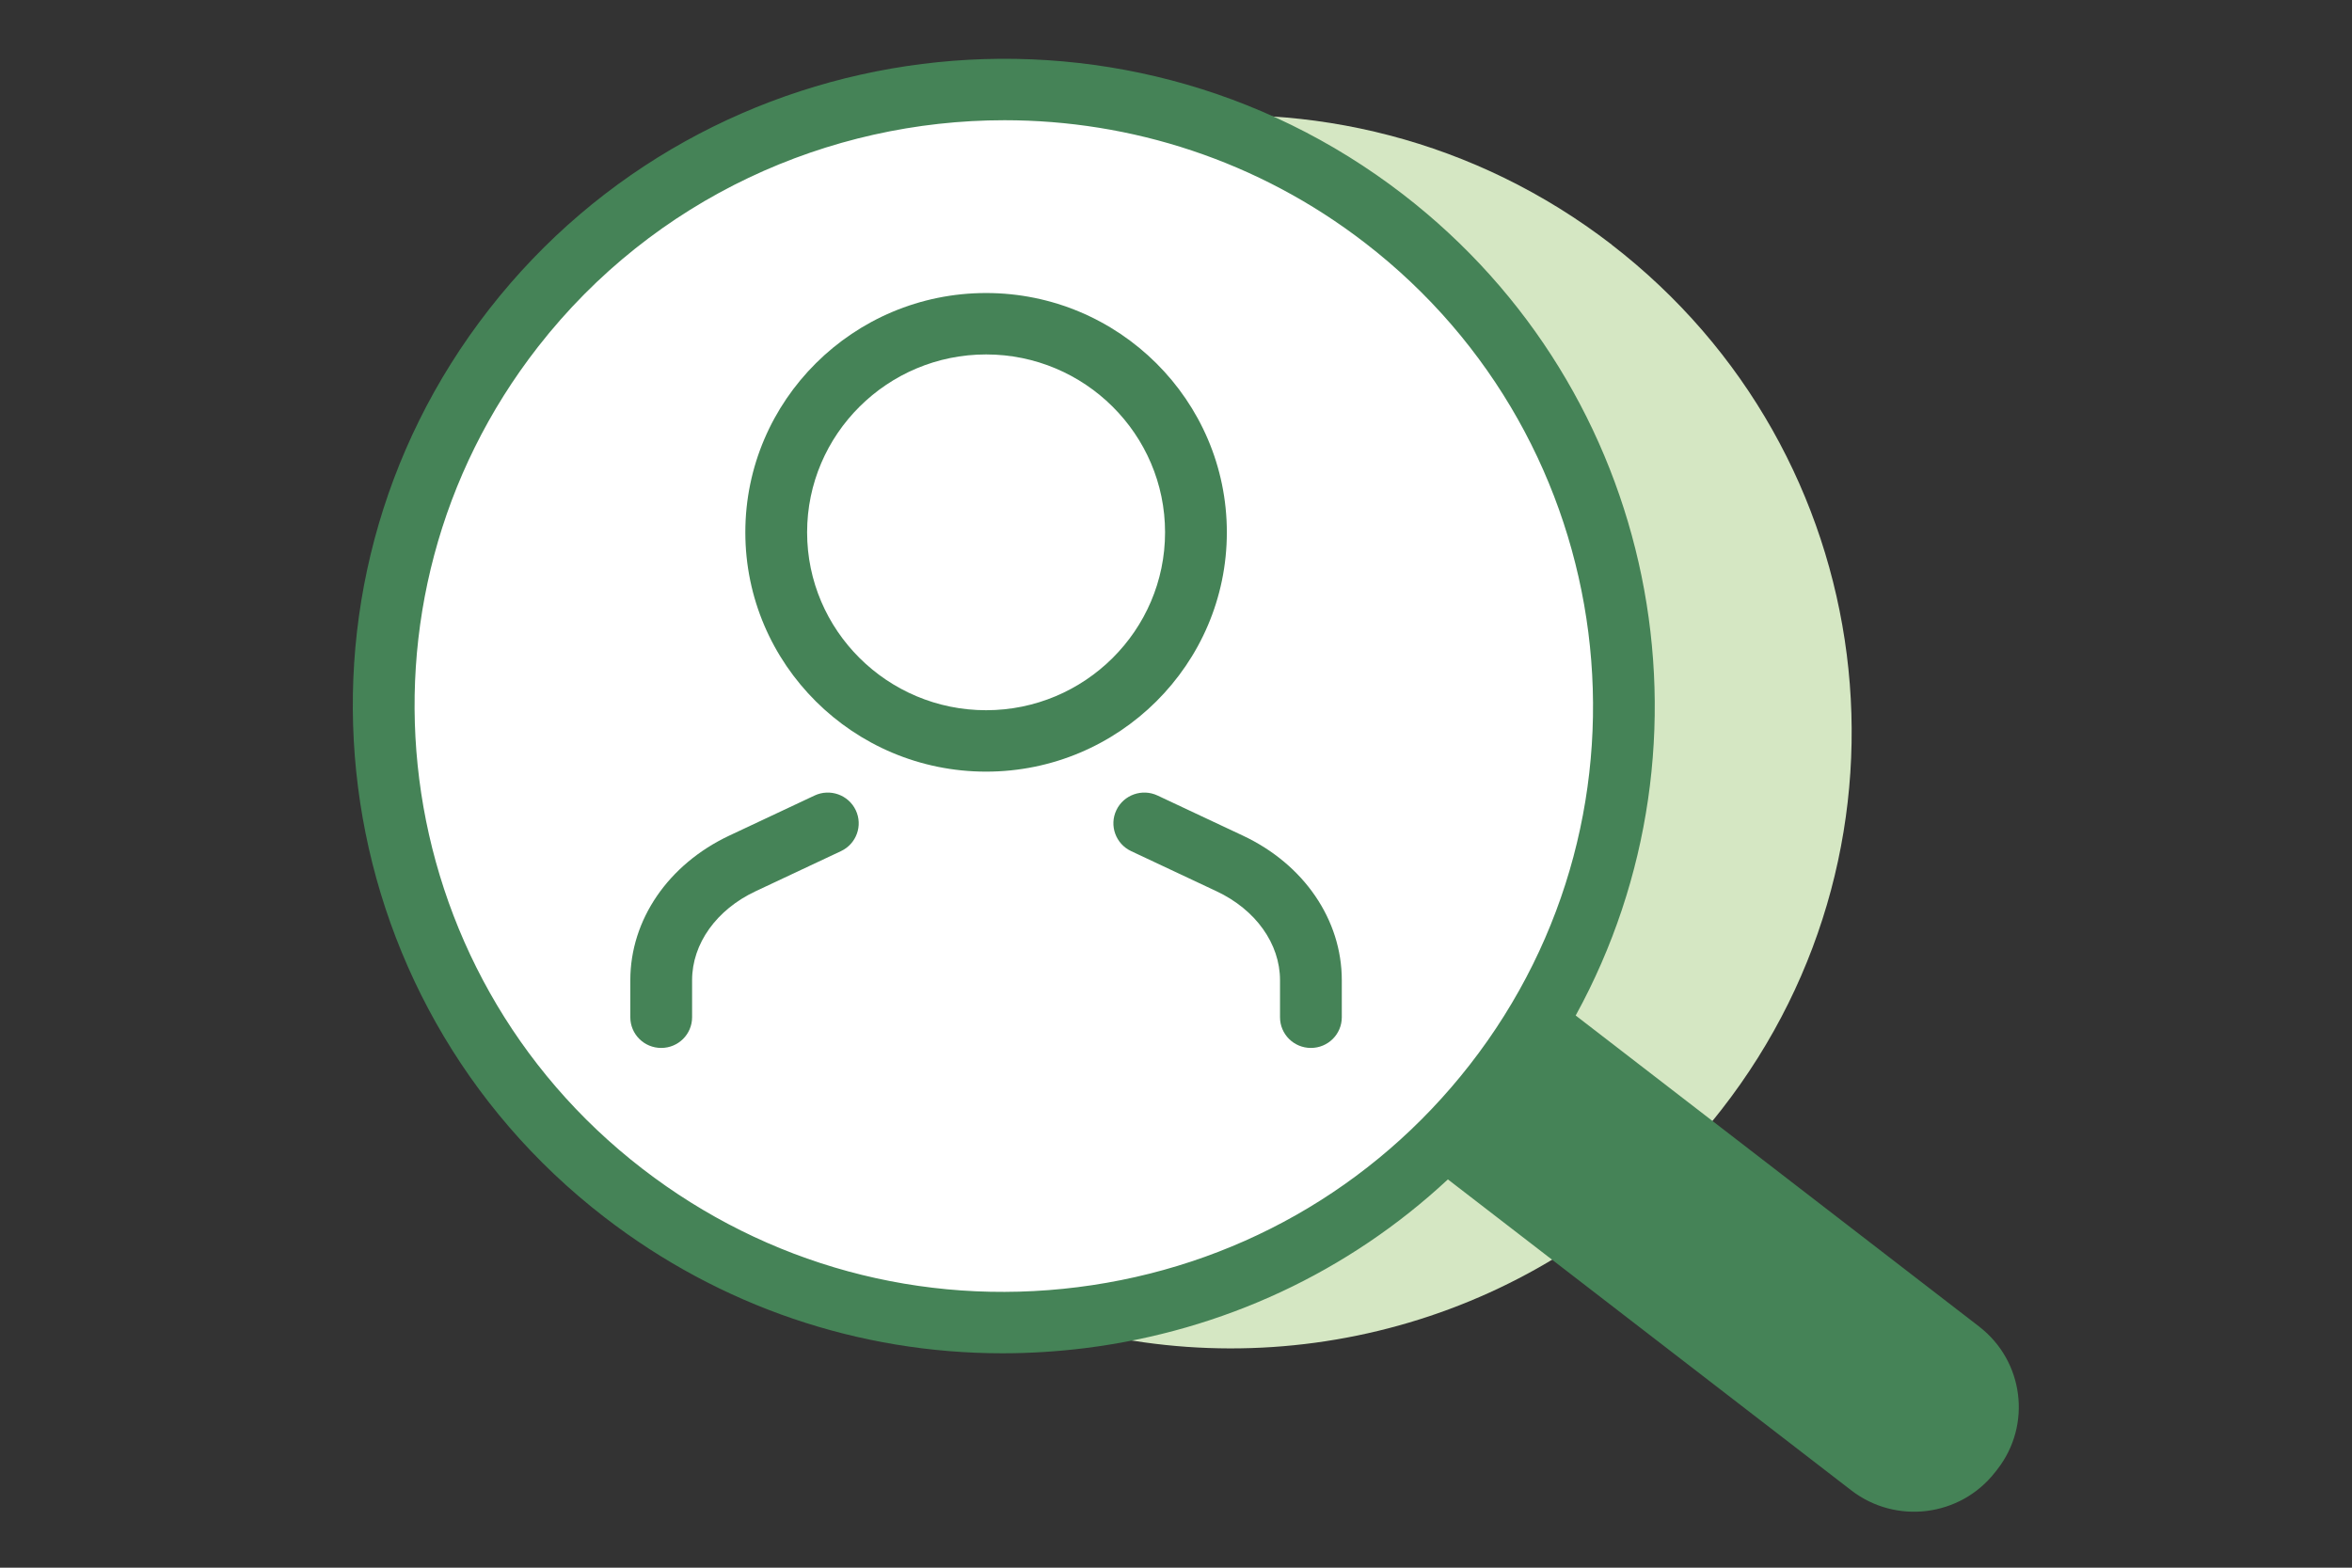<svg width="120" height="80" viewBox="0 0 120 80" fill="none" xmlns="http://www.w3.org/2000/svg">
<rect x="0" y="0" width="120" height="80" fill="#333333" stroke="none"/>
<path d="M52.303 68.479C69.732 68.479 83.778 54.35 83.675 36.922C83.573 19.494 69.361 5.365 51.932 5.365C34.504 5.365 20.458 19.494 20.56 36.922C20.663 54.35 34.874 68.479 52.303 68.479Z" fill="white"/>
<path d="M82.225 12.48C75.279 7.126 66.804 5.094 58.724 6.144C63.242 7.1 67.619 9.059 71.512 12.062C85.325 22.712 87.836 42.477 77.123 56.208C71.796 63.035 64.204 67.083 56.212 68.122C67.719 70.556 80.139 66.488 87.831 56.626C98.544 42.894 96.032 23.13 82.219 12.48H82.225Z" fill="#D5E7C3"/>
<path d="M100.972 67.691L80.392 51.822C88.058 37.856 84.627 19.977 71.581 9.917C57.101 -1.245 36.191 1.382 24.958 15.777C13.73 30.167 16.373 50.961 30.852 62.123C36.737 66.662 43.819 69.059 51.149 69.059C52.551 69.059 53.965 68.97 55.383 68.793C62.403 67.91 68.807 64.901 73.872 60.185L94.452 76.053C96.732 77.813 100.016 77.4 101.786 75.134L101.902 74.987C103.673 72.721 103.257 69.456 100.977 67.696L100.972 67.691ZM54.984 65.685C47.014 66.688 39.127 64.541 32.781 59.647C19.677 49.54 17.287 30.721 27.453 17.694C33.369 10.11 42.264 6.135 51.248 6.135C57.69 6.135 64.178 8.177 69.648 12.398C82.751 22.505 85.142 41.324 74.981 54.345C70.058 60.655 62.954 64.682 54.984 65.685Z" fill="#458357"/>
<path d="M66.883 53.477C66.011 53.477 65.307 52.777 65.307 51.91V50.019C65.307 48.16 64.067 46.42 62.065 45.48L57.71 43.433C56.922 43.062 56.585 42.127 56.958 41.343C57.331 40.56 58.272 40.226 59.06 40.597L63.416 42.644C66.526 44.107 68.459 46.932 68.459 50.019V51.91C68.459 52.777 67.755 53.477 66.883 53.477Z" fill="#458357"/>
<path d="M33.735 53.477C32.863 53.477 32.159 52.777 32.159 51.91V50.019C32.159 46.938 34.092 44.112 37.203 42.644L41.558 40.597C42.346 40.226 43.287 40.56 43.66 41.343C44.033 42.127 43.696 43.062 42.908 43.433L38.553 45.48C36.551 46.42 35.311 48.16 35.311 50.019V51.91C35.311 52.777 34.607 53.477 33.735 53.477Z" fill="#458357"/>
<path d="M50.311 39.377C43.538 39.377 38.027 33.898 38.027 27.165C38.027 20.432 43.538 14.953 50.311 14.953C57.083 14.953 62.594 20.432 62.594 27.165C62.594 33.898 57.083 39.377 50.311 39.377ZM50.311 18.087C45.277 18.087 41.179 22.161 41.179 27.165C41.179 32.169 45.277 36.243 50.311 36.243C55.344 36.243 59.442 32.169 59.442 27.165C59.442 22.161 55.344 18.087 50.311 18.087Z" fill="#458357"/>
</svg>
